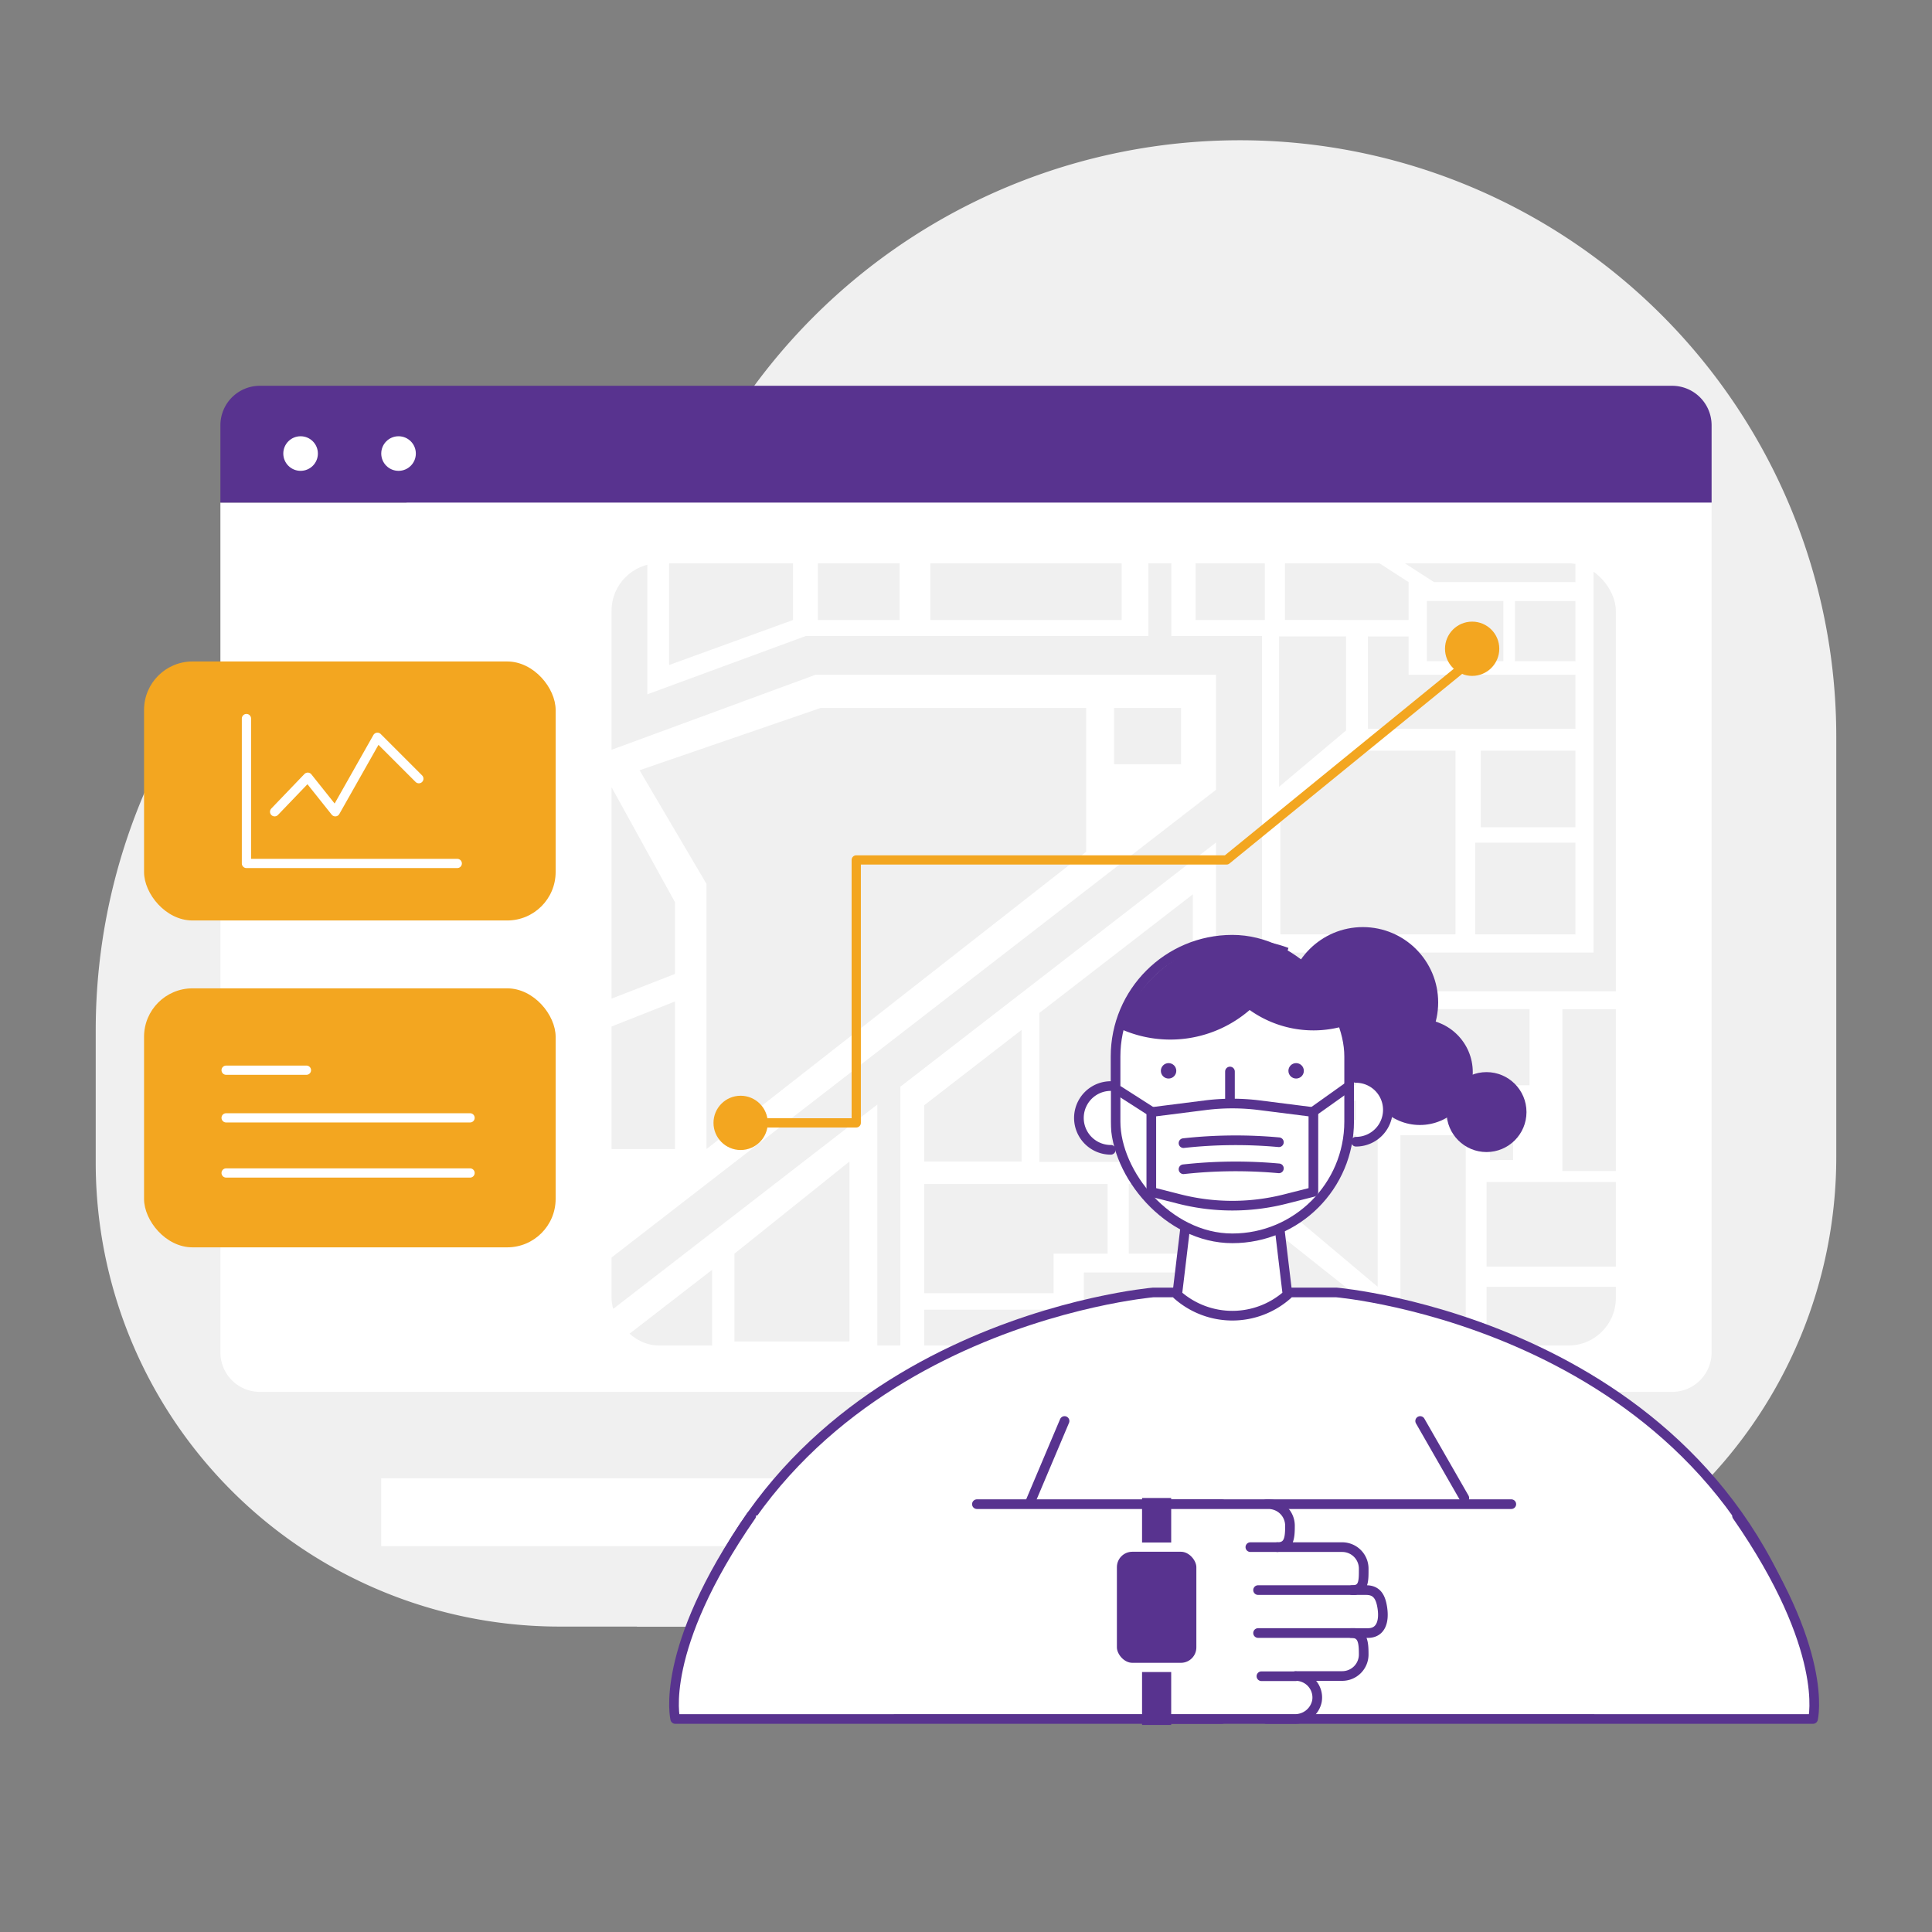 <svg xmlns="http://www.w3.org/2000/svg" xmlns:xlink="http://www.w3.org/1999/xlink" width="400" height="400" viewBox="0 0 400 400"><rect x="0" y="0" width="400" height="400" fill="#808080" stroke="none"/><defs><style>.a,.h,.k{fill:none;}.b{clip-path:url(#a);}.c{fill:#f0f0f0;}.d,.i{fill:#fff;}.e,.j{fill:#58338f;}.f{clip-path:url(#b);}.g{fill:#f3a620;}.h{stroke:#f3a620;}.h,.i,.j,.k{stroke-linecap:round;stroke-linejoin:round;}.h,.j,.k{stroke-width:1.914px;}.i{stroke:#58338f;stroke-width:2px;}.j,.k{stroke:#fff;}</style><clipPath id="a"><rect class="a" width="400" height="400" transform="translate(0 -0.115)"/></clipPath><clipPath id="b"><rect class="a" width="207.931" height="161.951" rx="9.831" transform="translate(126.617 116.51)"/></clipPath></defs><g transform="translate(0 0.115)"><g class="b"><path class="c" d="M124.832,0h0A123.481,123.481,0,0,1,248.314,123.481V210.5a97.224,97.224,0,0,1-97.224,97.224H0a0,0,0,0,1,0,0V124.832A124.832,124.832,0,0,1,124.832,0Z" transform="translate(131.867 28.924)"/><path class="c" d="M124.832,0h0A123.481,123.481,0,0,1,248.314,123.481V248.314a0,0,0,0,1,0,0H96.042A96.042,96.042,0,0,1,0,152.271V124.832A124.832,124.832,0,0,1,124.832,0Z" transform="translate(19.819 88.336)"/><path class="d" d="M0,0H308.737a0,0,0,0,1,0,0V175.95a8.176,8.176,0,0,1-8.176,8.176H8.176A8.176,8.176,0,0,1,0,175.95V0A0,0,0,0,1,0,0Z" transform="translate(45.631 103.936)"/><path class="e" d="M8.176,0H300.561a8.176,8.176,0,0,1,8.176,8.176v16a0,0,0,0,1,0,0H0a0,0,0,0,1,0,0v-16A8.176,8.176,0,0,1,8.176,0Z" transform="translate(45.631 79.758)"/><circle class="d" cx="3.581" cy="3.581" r="3.581" transform="translate(58.653 90.206)"/><circle class="d" cx="3.581" cy="3.581" r="3.581" transform="translate(78.933 90.206)"/><rect class="d" width="32.377" height="49.826" transform="translate(183.812 256.114)"/><rect class="d" width="242.144" height="14.072" transform="translate(78.928 305.94)"/><g class="f"><rect class="c" width="6.999" height="93.307" transform="translate(382.328 208.819)"/><path class="c" d="M329.921,197.1H261.287V131.564H242.522V97.947h-4.767v33.617H166.826l-32.8,12.074V101.926H-12.765v8.02H19.78V143.4h4.755V109.946H124.49v37.188l-25.661,9.447c-5.239-10.1-17.235-17.189-31.156-17.189-17.808,0-32.443,11.581-33.832,26.261v.021l-38.1,19.612-8.5-7.152v11.345l.14.118-.14.075v9.4l47.409-24.427c3.594,12.535,17.031,21.9,33.029,21.9a39.2,39.2,0,0,0,12.06-1.866L111.4,250.686v55.406H30.883l-43.648-36.705v5.673l36.9,31.032h-36.9v8.021H111.4V338.39h9.536V275.542l60.705-46.977V338.39h4.768V224.876l65.345-50.559V256.08L286.579,283.7,221.565,338.39h13.474L293.5,289.214l32.354,25.661h63.471v-8.021H329.641l-68.354-54.237V231.76h47.205v8.289h4.768v-12.3H261.287V205.124H389.326V197.1H339.457V97.947h-9.536ZM92.111,167.969c0,11.334-10.963,20.556-24.438,20.556S43.236,179.3,43.236,167.969,54.2,147.413,67.673,147.413,92.111,156.635,92.111,167.969Zm76.729-28.384h82.912v23.826L120.934,264.637V248.874L88.1,190.8c8.223-5.233,13.551-13.511,13.551-22.829a25.638,25.638,0,0,0-.267-3.571Z"/><rect class="c" width="11.661" height="13.862" transform="translate(244.522 146.457) rotate(90)"/><path class="c" d="M191.363,267.628h26.771v-8.192h11.183v-14.42H191.363Z"/><path class="c" d="M377.957,208.819H362.371v6.6h-16.4v12.217h31.982Z"/><rect class="c" width="23.356" height="14.348" transform="translate(354.601 287.778)"/><path class="c" d="M265.333,234.922h19.9V266.3L265.087,249.35Z"/><rect class="c" width="15.762" height="18.738" transform="translate(283.825 208.819) rotate(90)"/><rect class="c" width="12.6" height="31.158" transform="translate(278.686 98.01) rotate(90)"/><rect class="c" width="14.235" height="14.338" transform="translate(261.866 114.009) rotate(90)"/><rect class="c" width="18.987" height="20.76" transform="translate(326.18 174.352) rotate(90)"/><path class="c" d="M301.348,193.338H265.087V170.117l17.6-14.806h18.659Z"/><path class="c" d="M278.686,151.118,264.82,162.782V131.653h13.866Z"/><path class="c" d="M120.184,143.785V114.009h-16.7v35.442Z"/><rect class="c" width="12.777" height="22.983" transform="translate(95.296 114.009) rotate(90)"/><path class="c" d="M31.1,144.008h8.025A56.339,56.339,0,0,1,66.77,133.431V114H31.1Z"/><path class="c" d="M108.412,213.729l31.331-12.2V186.666l-14-25.379-17.222,6.629v.054c0,9.381-4.465,17.908-11.71,24.109Z"/><path class="c" d="M147.439,262.784l-20.812,16.1v31.644h20.812Z"/><rect class="c" width="20.014" height="20.812" transform="translate(147.439 314.724) rotate(90)"/><path class="c" d="M-1,140.625H-12.765v29.317l10.237,8.15,32.316-16.642L20.851,152.5H-1Z"/><path class="c" d="M34.2,234.613l29.839-24.078L55.458,201.3c-10.6-2.739-19.383-8.967-24.452-17.079L-8.11,204.361Z"/><path class="c" d="M77.208,208.387l24.857,42.294v21.1H58.342L39.033,238.891Z"/><path class="c" d="M10.5,301.613h-21.6V283.445Z"/><path class="c" d="M224.873,146.457H169.922l-37.509,12.9,13.863,23.536V237.78l78.6-61.552Z"/><path class="c" d="M303.47,280.334V234.922H289.941V269.6Z"/><rect class="c" width="30.234" height="39.6" transform="translate(232.223 98.01) rotate(90)"/><rect class="c" width="14.235" height="16.924" transform="translate(186.259 114.009) rotate(90)"/><path class="c" d="M164.195,128.244V106.065H138.531v31.5Z"/><rect class="c" width="12.6" height="5.111" transform="translate(186.259 98.01) rotate(90)"/><rect class="c" width="12.6" height="8.462" transform="translate(177.798 98.01) rotate(90)"/><rect class="c" width="23.19" height="28.599" transform="translate(102.065 277.624) rotate(90)"/><rect class="c" width="23.19" height="10.039" transform="translate(69.011 277.624) rotate(90)"/><path class="c" d="M-12.765,209.949v53.24l11.142,9.372,31.411-33.306Z"/><path class="c" d="M6.2,223.012"/><path class="c" d="M3.1,275.482l15.674,13.737,17.244-16.66H51.532L33.744,243.187Z"/><path class="c" d="M33.392,300.814l-9.249-8.285,14.89-14.9H54.546v23.19Z"/><rect class="c" width="27.089" height="20.663" transform="translate(-12.765 114.01)"/><rect class="c" width="7.077" height="8.413" transform="translate(12.076 140.625) rotate(90)"/><rect class="c" width="35.299" height="18.283" transform="translate(66.641 320.107)"/><path class="c" d="M58.852,320.107H34.376L21.105,338.39H58.852Z"/><path class="c" d="M26.077,320H1.423v18.39H13.775Z"/><rect class="c" width="10.237" height="7.924" transform="translate(-12.765 320)"/><rect class="c" width="10.237" height="6.466" transform="translate(-12.765 331.924)"/><rect class="c" width="41.099" height="17.5" transform="translate(348.227 320.89)"/><path class="c" d="M376.9,147.22H345.181v44.9h44.146V158.6Z"/><rect class="c" width="26.443" height="17.022" transform="translate(362.204 116.969) rotate(90)"/><rect class="c" width="26.443" height="9.51" transform="translate(376.108 116.969) rotate(90)"/><path class="c" d="M375.583,108.121V113.6h-30.4V101.38h21.94Z"/><path class="c" d="M389.326,101.379h-9.4v44.5l9.4,8.428Z"/><path class="c" d="M175.867,240.371l-23.8,19.064v18.189h23.8Z"/><rect class="c" width="21.628" height="10.948" transform="translate(163.011 281.408) rotate(90)"/><rect class="c" width="9.742" height="9.942" transform="translate(175.867 281.408) rotate(90)"/><rect class="c" width="9.467" height="9.942" transform="translate(175.867 293.569) rotate(90)"/><rect class="c" width="13.666" height="23.805" transform="translate(175.867 305.666) rotate(90)"/><path class="c" d="M152.063,334.553V322.72h16.276l7.529,5.666v6.166Z"/><path class="c" d="M139.743,207.226V237.78h-17.37l-10.539-19.534Z"/><ellipse class="c" cx="16.304" cy="13.714" rx="16.304" ry="13.714" transform="translate(51.235 154.256)"/><path class="c" d="M326.18,120.406V98.01H281.711v12.6l15.2,9.8Z"/><path class="c" d="M291.639,128.244v-7.838l-9.928-6.4H266.037v14.235Z"/><rect class="c" width="12.46" height="12.528" transform="translate(326.18 124.325) rotate(90)"/><path class="c" d="M283.211,150.783h42.961v-11.2h-34.54v-7.925h-8.421Z"/><rect class="c" width="15.85" height="19.604" transform="translate(326.18 155.311) rotate(90)"/><rect class="c" width="12.474" height="15.842" transform="translate(311.254 124.311) rotate(90)"/><path class="c" d="M259.1,298.439H191.361v38.274h23.017Z"/><rect class="c" width="23.554" height="26.773" transform="translate(218.134 271.038) rotate(90)"/><path class="c" d="M246.97,185.043l-31.784,24.569V240.45H246.97Z"/><path class="c" d="M211.513,213.114l-20.152,15.591v11.666h20.152Z"/><rect class="c" width="14.42" height="13.277" transform="translate(246.97 245.015) rotate(90)"/><path class="c" d="M234.249,294.6H264.1l14.585-11.4-25.325-19.86H224.394v23.548h9.855Z"/><path class="c" d="M319.049,314.906l-26.194-20.189-26.606,22.911,16.225,12.652Z"/><path class="c" d="M262.855,320.225,241.388,338.39H278.51v-5.962Z"/><path class="c" d="M323.484,317.888l-25.432,9.994V338.39h46.16v-17.5h-16.9Z"/><rect class="c" width="12.812" height="5.726" transform="translate(282.13 332.664)"/><path class="c" d="M350.242,302.126V266.3H307.776v17.994l23.291,17.835Z"/><rect class="c" width="17.516" height="26.917" transform="translate(334.693 244.597) rotate(90)"/><path class="c" d="M354.6,284.293h23.361V244.6H338.072v17.507H354.6Z"/><rect class="c" width="12.578" height="22.792" transform="translate(377.957 229.758) rotate(90)"/><rect class="c" width="33.517" height="19.59" transform="translate(343.069 208.819) rotate(90)"/><rect class="c" width="12.578" height="6.358" transform="translate(352.332 229.758) rotate(90)"/><path class="c" d="M287.565,224.581v-9.165l7.444-6.6H316.67v15.762Z"/></g><circle class="g" cx="5.619" cy="5.619" r="5.619" transform="translate(299.173 128.586)"/><circle class="g" cx="5.619" cy="5.619" r="5.619" transform="translate(147.721 226.746)"/><path class="h" d="M158.96,232.366h18.315V177.925h76.67l50.161-40.881"/><path class="i" d="M259.564,344.416H374.239c-19.236-70.284-97.556-76.943-97.556-76.943H238.759s-78.32,6.659-97.556,76.943H259.564Z"/><circle class="e" cx="15.598" cy="15.598" r="15.598" transform="translate(266.563 191.83)"/><circle class="e" cx="10.949" cy="10.949" r="10.949" transform="translate(283.024 210.905)"/><circle class="e" cx="8.275" cy="8.275" r="8.275" transform="translate(299.493 221.855)"/><path class="i" d="M266.563,267.939l-.189.164a17.173,17.173,0,0,1-22.458,0l-.19-.164,3.03-25.332h16.778Z"/><rect class="i" width="48.361" height="61.821" rx="24.18" transform="translate(230.965 194.447)"/><path class="i" d="M271.923,246.656l-5.906,1.5a44.477,44.477,0,0,1-21.744,0l-5.906-1.5V230.128l11.178-1.416a44.658,44.658,0,0,1,11.2,0l11.178,1.416Z"/><line class="i" y1="5.267" x2="7.402" transform="translate(271.923 224.743)"/><line class="i" x1="6.736" y1="4.314" transform="translate(231.631 225.696)"/><path class="i" d="M280.744,223.063a6.6,6.6,0,1,1,0,13.2"/><path class="i" d="M229.978,224.743a6.6,6.6,0,1,0,0,13.2"/><path class="e" d="M278.45,212.261a24.18,24.18,0,0,0-12.072-15.007c.116-.376.279-.73.377-1.113a26.632,26.632,0,0,0-34.638,16.822,25.113,25.113,0,0,0,26.612-3.969,22.744,22.744,0,0,0,19.721,3.267Z"/><circle class="e" cx="1.597" cy="1.597" r="1.597" transform="translate(240.344 219.992)"/><circle class="e" cx="1.597" cy="1.597" r="1.597" transform="translate(266.752 219.992)"/><line class="i" y2="5.819" transform="translate(254.651 221.729)"/><path class="i" d="M245.034,236.558a99.086,99.086,0,0,1,19.746-.185"/><path class="i" d="M245.034,241.966a99.012,99.012,0,0,1,19.746-.186"/><path class="i" d="M202.259,311.307h50.708v44.474H139.8s-3.539-14.328,15.736-42.072"/><path class="i" d="M312.9,311.307H262.2v44.474H375.368s3.54-14.328-15.736-42.072"/><path class="i" d="M262.627,311.307a4.453,4.453,0,0,1,4.448,4.451c0,2.455-.138,4.444-2.593,4.444h13.411a4.454,4.454,0,0,1,4.447,4.458c0,2.452.087,4.437-2.366,4.437h2.89c2.277,0,3.034,1.547,3.352,3.8.386,2.744-.341,5.094-3.01,5.094h-3.455c2.455,0,2.589,1.989,2.589,4.443a4.452,4.452,0,0,1-4.447,4.451h-9.616a4.45,4.45,0,0,1,4.386,5.194,4.612,4.612,0,0,1-4.624,3.7H239.617V311.307Z"/><line class="i" x1="5.608" transform="translate(258.874 320.202)"/><line class="i" x1="20.062" transform="translate(260.47 329.095)"/><line class="i" x1="20.062" transform="translate(260.47 337.987)"/><line class="i" x1="7.105" transform="translate(261.164 346.928)"/><rect class="e" width="6.033" height="12.642" transform="translate(236.45 310.03)"/><rect class="e" width="6.033" height="17.168" transform="translate(236.45 339.851)"/><rect class="j" width="18.365" height="24.908" rx="4.147" transform="translate(230.284 320.202)"/><line class="i" x1="7.223" y2="17.083" transform="translate(213.182 294.086)"/><line class="i" x2="9.144" y2="15.945" transform="translate(294.029 294.086)"/><rect class="g" width="85.215" height="53.623" rx="10.03" transform="translate(29.824 136.837)"/><path class="k" d="M51.024,148.654v30H94.671"/><path class="k" d="M56.856,167.951l6.863-7.152,5.7,7.152,8.724-15.422,8.574,8.574"/><rect class="g" width="85.215" height="53.623" rx="10.03" transform="translate(29.824 204.511)"/><line class="k" x2="16.627" transform="translate(46.816 221.457)"/><line class="k" x2="50.505" transform="translate(46.816 231.323)"/><line class="k" x2="50.505" transform="translate(46.816 242.738)"/></g></g></svg>